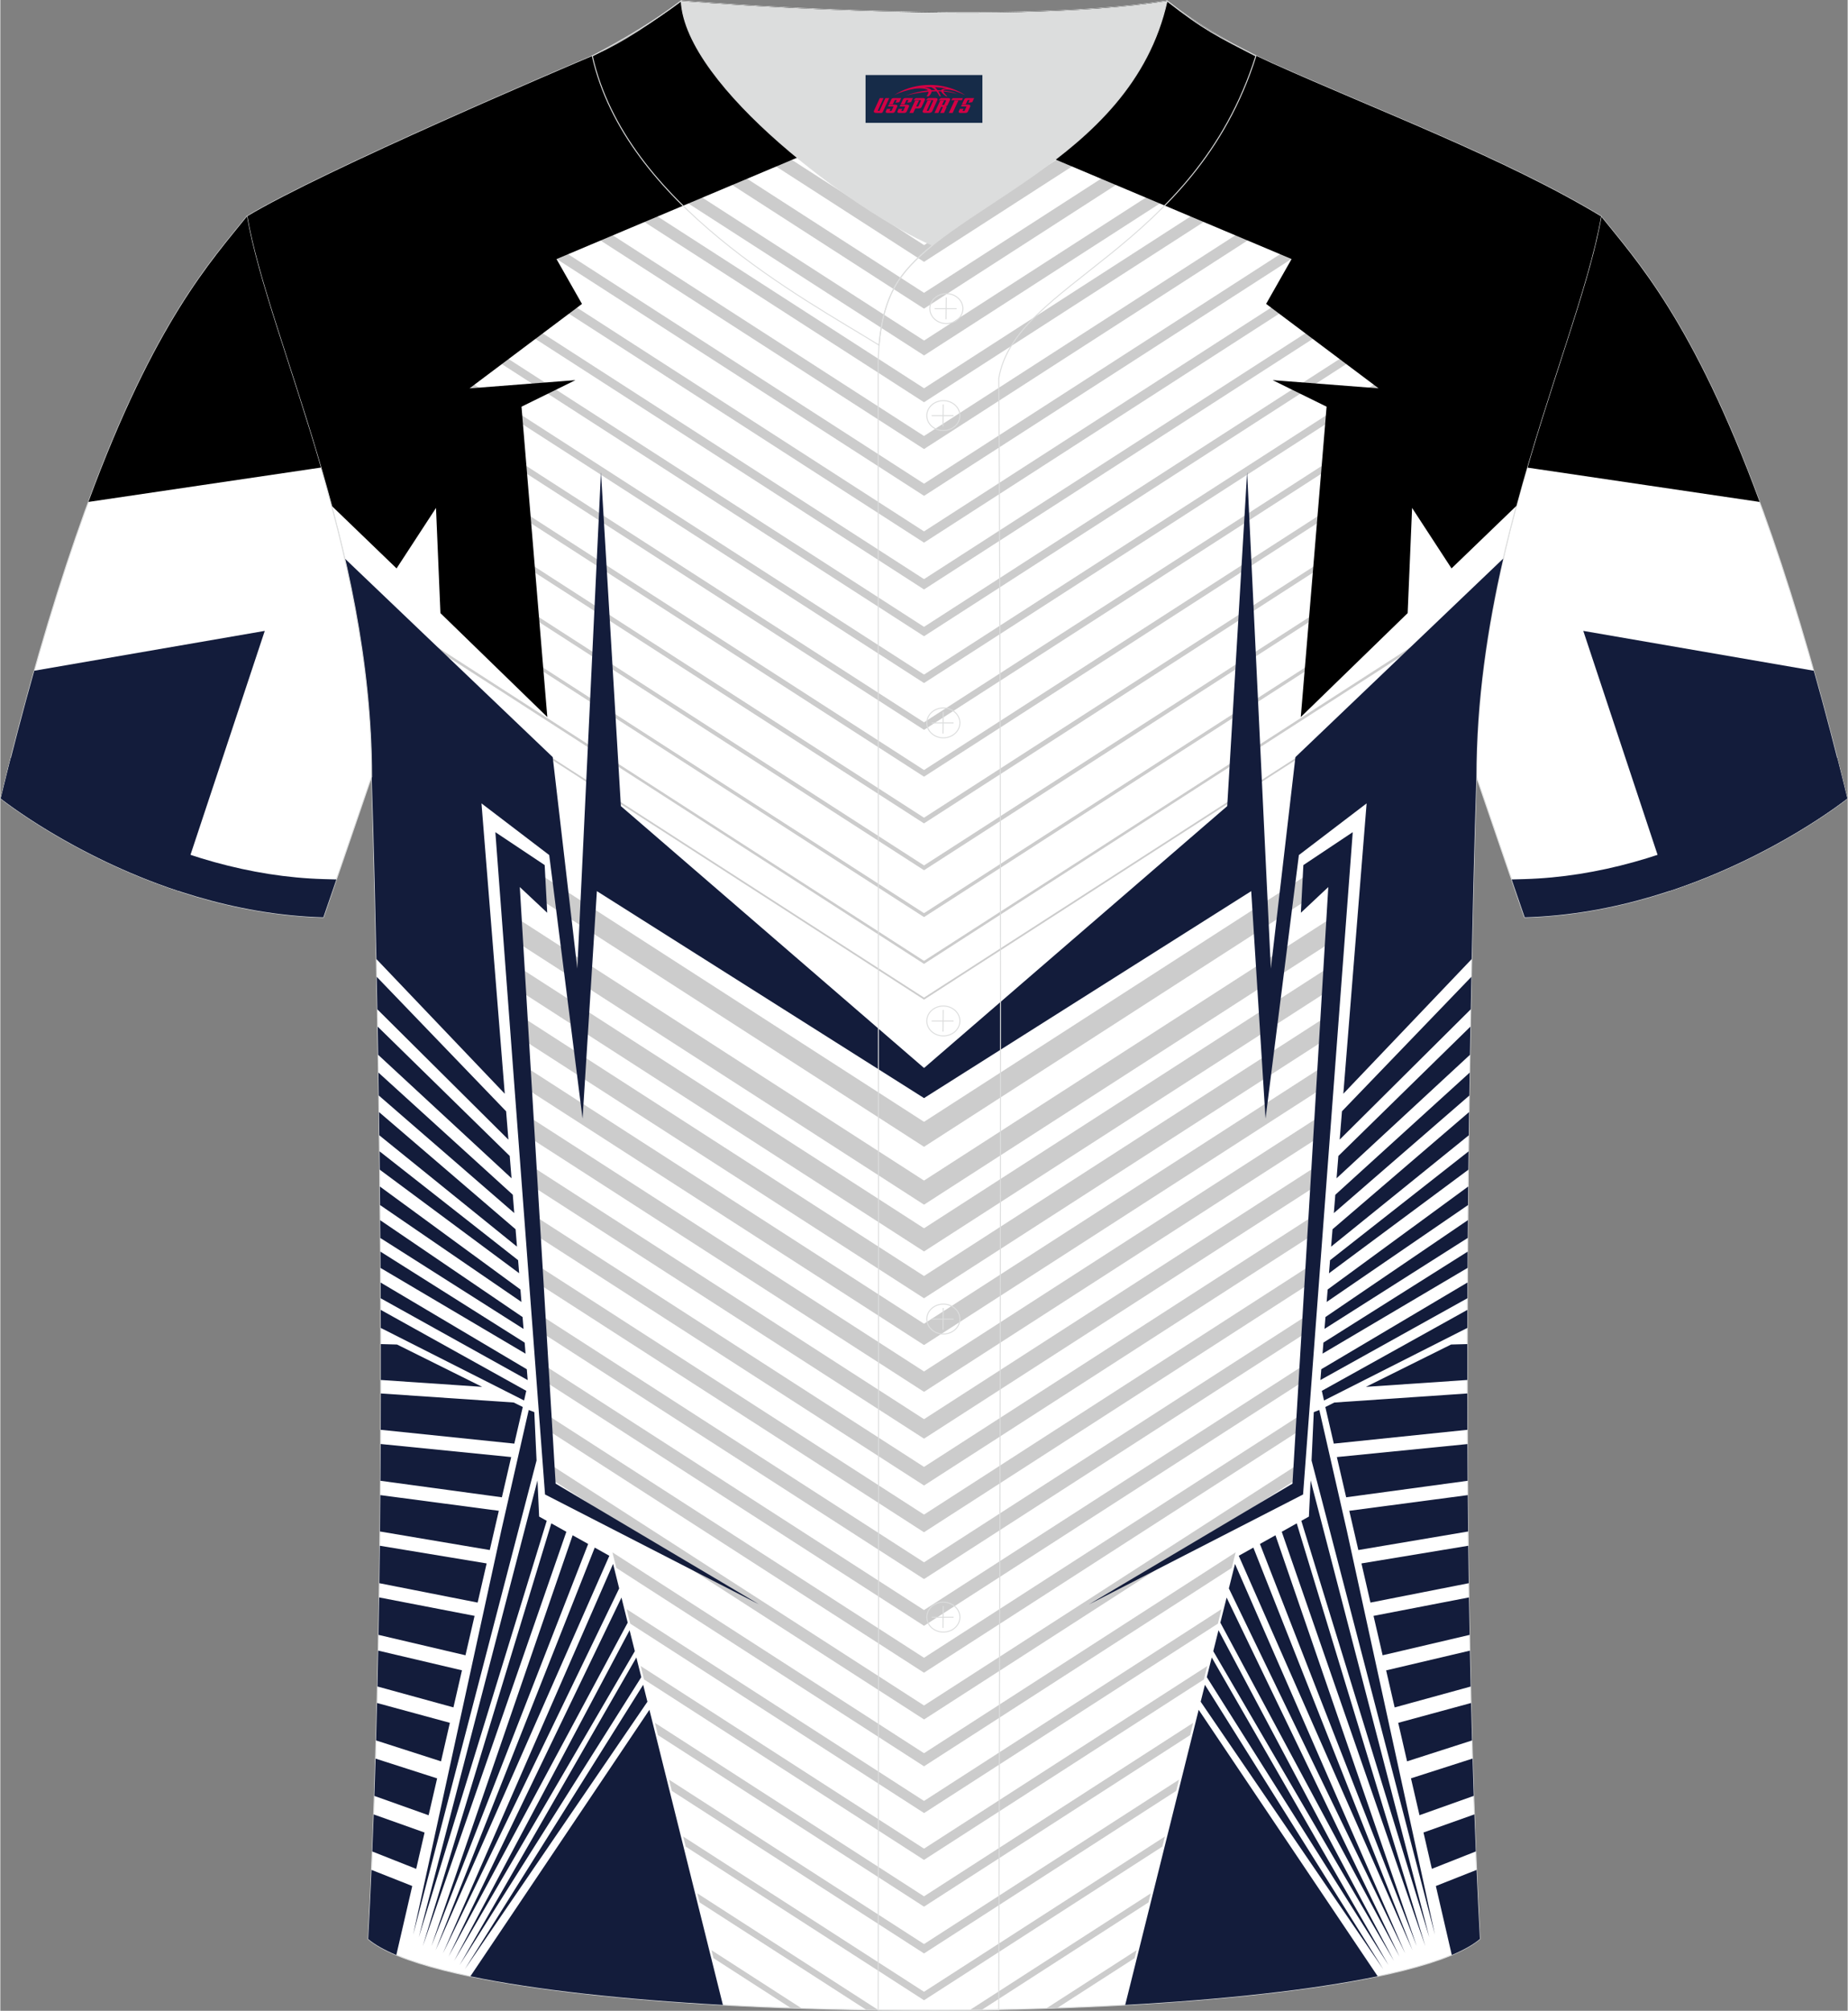 <?xml version="1.0" encoding="utf-8"?>
<!-- Generator: Adobe Illustrator 24.0.1, SVG Export Plug-In . SVG Version: 6.00 Build 0)  -->
<svg xmlns="http://www.w3.org/2000/svg" xmlns:xlink="http://www.w3.org/1999/xlink" version="1.1" id="图层_1" x="0px" y="0px" width="380.86px" height="414.34px" viewBox="0 0 379.41 412.91" enable-background="new 0 0 379.41 412.91" xml:space="preserve">
<rect x="0" y="0" width="379.41" height="412.91" fill="#808080" stroke="none"/>
<g>
	
		<path fill-rule="evenodd" clip-rule="evenodd" fill="#FFFFFF" stroke="#DCDDDD" stroke-width="0.2" stroke-linecap="round" stroke-linejoin="round" stroke-miterlimit="22.926" d="   M328.76,44.44c10.25,12.82,29.37,32.45,50.55,119.52c0,0-29.2,23.38-66.25,24.41c0,0-7.17-20.83-9.9-28.86   C303.16,111.71,324.48,69.22,328.76,44.44z"/>
	<g>
		<path fill-rule="evenodd" clip-rule="evenodd" d="M361.33,103.07l-47.76-7.06c6.07-20.85,12.96-38.63,15.19-51.58    C336,53.48,347.65,65.93,361.33,103.07z"/>
		<path fill-rule="evenodd" clip-rule="evenodd" fill="#131C3B" d="M372.45,137.73l-47.34-8.18l17.71,53.38    c21.78-7.21,36.49-18.98,36.49-18.98C377,154.44,374.71,145.72,372.45,137.73z"/>
		<g>
			<path fill-rule="evenodd" clip-rule="evenodd" fill="#131C3B" d="M374.44,157.86c-5.14,4.11-12.06,8.06-17.89,10.98     c-13.48,6.74-28.44,11.26-43.57,11.68l-2.58,0.07l2.68,7.78c37.05-1.03,66.25-24.41,66.25-24.41c-0.69-2.85-1.39-5.63-2.07-8.34     L374.44,157.86z"/>
		</g>
	</g>
	
		<path fill-rule="evenodd" clip-rule="evenodd" fill="#FFFFFF" stroke="#DCDDDD" stroke-width="0.2" stroke-linecap="round" stroke-linejoin="round" stroke-miterlimit="22.926" d="   M75.55,398.17c5.38-101.42,0.7-238.66,0.7-238.66c0-47.82-21.33-90.3-25.6-115.07c15.77-9.52,66.73-31.17,70.91-32.94   c6.38-2.69,12.75-7.17,18.28-11.32c0,0,65.42,5.41,99.78,0c6.45,5.03,13.91,9.37,21.41,12.74c21.84,9.81,48.04,19.62,67.74,31.51   c-4.29,24.77-25.6,67.26-25.6,115.07c0,0-4.68,137.23,0.7,238.66C280.71,417.69,98.71,417.69,75.55,398.17z"/>
	<g>
		<path fill-rule="evenodd" clip-rule="evenodd" fill="#CCCCCC" d="M189.71,230.36l-83.76-53.99l0.33,5.34l83.43,53.78l83.43-53.78    l0.33-5.34L189.71,230.36L189.71,230.36z M217.07,412.33c-0.74,0.03-1.49,0.05-2.23,0.07l18.53-11.94l-0.4,1.63L217.07,412.33    L217.07,412.33z M201.57,412.71l34.25-22.07l0.46-1.85l-37.17,23.96C199.93,412.74,200.75,412.73,201.57,412.71L201.57,412.71z     M180.33,412.75c-0.82-0.01-1.64-0.02-2.47-0.04l-34.25-22.07l-0.46-1.85L180.33,412.75L180.33,412.75z M164.59,412.41    l-18.53-11.95l0.4,1.63l15.9,10.25C163.1,412.36,163.85,412.38,164.59,412.41L164.59,412.41z M189.71,242.42l82.99-53.49    l-0.32,5.15l-82.67,53.29l-82.67-53.29l-0.32-5.15L189.71,242.42L189.71,242.42z M189.71,252.22l82.36-53.08l-0.3,4.95    l-82.06,52.89l-82.06-52.89l-0.3-4.95L189.71,252.22L189.71,252.22z M189.71,262.02l81.73-52.68l-0.29,4.76l-81.44,52.49    l-81.44-52.49l-0.29-4.76L189.71,262.02L189.71,262.02z M189.71,271.82l81.11-52.28l-0.28,4.56l-80.83,52.1l-80.83-52.1    l-0.28-4.56L189.71,271.82L189.71,271.82z M189.71,281.62l80.48-51.87l-0.27,4.36l-80.21,51.7l-80.21-51.7l-0.27-4.36    L189.71,281.62L189.71,281.62z M189.71,291.42l-79.85-51.47l0.26,4.17l79.59,51.3l79.59-51.3l0.26-4.17L189.71,291.42    L189.71,291.42z M189.71,301.22l-79.22-51.06l0.24,3.97l78.98,50.91l78.98-50.91l0.24-3.97L189.71,301.22L189.71,301.22z     M189.71,311.01l-78.6-50.66l0.23,3.78l78.36,50.51l78.36-50.51l0.23-3.78L189.71,311.01L189.71,311.01z M189.71,320.81    l-77.97-50.25l0.22,3.58l77.75,50.11l77.75-50.11l0.22-3.58L189.71,320.81L189.71,320.81z M189.71,330.61l-77.34-49.85l0.21,3.38    l77.13,49.71l77.13-49.71l0.21-3.38L189.71,330.61L189.71,330.61z M189.71,340.41l76.71-49.44l-0.2,3.19l-76.52,49.32    l-76.52-49.32l-0.2-3.19L189.71,340.41L189.71,340.41z M189.71,350.21l76.09-49.04l-0.18,2.99l-75.9,48.92l-75.9-48.92l-0.18-2.99    L189.71,350.21L189.71,350.21z M189.71,360.01l64-41.25l-0.8,3.2l-63.2,40.74l-63.2-40.74l-0.8-3.2L189.71,360.01L189.71,360.01z     M189.71,369.81l61.09-39.38l-0.73,2.97l-60.35,38.9l-60.35-38.9l-0.74-2.97L189.71,369.81L189.71,369.81z M189.71,379.61    l-58.19-37.5l0.68,2.75l57.5,37.06l57.5-37.06l0.68-2.75L189.71,379.61L189.71,379.61z M189.71,389.4l55.28-35.63l-0.63,2.52    l-54.65,35.23l-54.65-35.23l-0.63-2.52L189.71,389.4L189.71,389.4z M189.71,399.2l-52.37-33.76l0.57,2.3l51.8,33.39l51.8-33.39    l0.57-2.3L189.71,399.2L189.71,399.2z M189.71,409l-49.47-31.88l0.52,2.07l48.95,31.55l48.95-31.55l0.52-2.07L189.71,409z"/>
		<path fill-rule="evenodd" clip-rule="evenodd" fill="#CCCCCC" d="M73.85,130.59l-0.08-0.47l115.94,74.73l115.94-74.73l-0.08,0.47    l-115.86,74.68L73.85,130.59L73.85,130.59z M70.18,34.38c0.68-0.32,1.37-0.65,2.06-0.98l117.47,75.72l117.75-75.9    c0.69,0.32,1.38,0.65,2.06,0.98l-119.81,77.23L70.18,34.38L70.18,34.38z M78.82,30.34l110.9,71.48l111.14-71.64    c-0.76-0.34-1.52-0.68-2.28-1.02L189.71,99.32L81.08,29.3L78.82,30.34L78.82,30.34z M87.55,26.36l102.16,65.85L292,26.28    c-0.83-0.36-1.66-0.72-2.49-1.08l-99.8,64.33l-99.7-64.27L87.55,26.36L87.55,26.36z M96.36,22.43l93.35,60.17l93.35-60.17    l-2.68-1.14l-90.66,58.44L99.01,21.26L96.36,22.43L96.36,22.43z M105.23,18.53l84.49,54.46l84.37-54.38    c-0.95-0.41-1.9-0.82-2.85-1.22l-81.52,52.54L108.06,17.3L105.23,18.53L105.23,18.53z M114.14,14.67l75.57,48.71l75.45-48.63    c-1-0.44-2-0.88-2.99-1.32l-72.46,46.7l-72.54-46.76L114.14,14.67L114.14,14.67z M123.08,10.82l66.63,42.95l66.76-43.03    c-0.99-0.5-1.97-1.01-2.94-1.54l-63.81,41.13L126.08,9.31C125.08,9.85,124.08,10.36,123.08,10.82L123.08,10.82z M131.07,6.36    l58.65,37.8l58.75-37.87c-0.96-0.59-1.9-1.19-2.83-1.8l-55.93,36.05L133.83,4.52C132.92,5.14,132,5.76,131.07,6.36L131.07,6.36z     M138.24,1.37l51.47,33.18l51.48-33.18c-0.53-0.39-1.05-0.79-1.57-1.19c-1.05,0.16-2.12,0.32-3.22,0.46l-46.69,30.09L142.64,0.39    c-1.8-0.13-2.79-0.22-2.79-0.22C139.32,0.57,138.78,0.97,138.24,1.37L138.24,1.37z M152.68,1.06c2.08,0.13,4.36,0.26,6.81,0.39    l30.22,19.48l29.18-18.81c2.33-0.11,4.62-0.25,6.86-0.42l-36.04,23.23L152.68,1.06L152.68,1.06z M168.89,1.9    c2.23,0.09,4.54,0.18,6.91,0.26l13.91,8.97l13.31-8.58c2.23-0.02,4.46-0.05,6.67-0.11l-19.97,12.87L168.89,1.9L168.89,1.9z     M184.6,2.42c3.28,0.07,6.63,0.12,10.01,0.15l-4.89,3.15L184.6,2.42L184.6,2.42z M189.71,118.92    c-40.09-25.84-80.17-51.67-120.26-77.51c0,0.71,0,1.41,0,2.12c40.09,25.84,80.17,51.67,120.26,77.51    c40.09-25.84,80.17-51.67,120.26-77.51c0-0.71,0-1.41,0-2.12C269.89,67.25,229.8,93.08,189.71,118.92L189.71,118.92z     M189.71,128.72c-40.09-25.84-80.17-51.67-120.26-77.51c0,0.64,0,1.29,0,1.93c40.09,25.84,80.17,51.67,120.26,77.51    c40.09-25.84,80.17-51.67,120.26-77.51c0-0.64,0-1.29,0-1.93C269.89,77.05,229.8,102.88,189.71,128.72L189.71,128.72z     M189.71,138.52c-40.09-25.84-80.17-51.67-120.26-77.51c0,0.58,0,1.16,0,1.74c40.09,25.84,80.17,51.67,120.26,77.51    c40.09-25.84,80.17-51.67,120.26-77.51c0-0.58,0-1.16,0-1.74C269.89,86.84,229.8,112.68,189.71,138.52L189.71,138.52z     M189.71,148.32c-40.09-25.84-80.17-51.67-120.26-77.51c0,0.52,0,1.04,0,1.55c40.09,25.84,80.17,51.67,120.26,77.51    c40.09-25.84,80.17-51.67,120.26-77.51c0-0.52,0-1.04,0-1.55C269.89,96.64,229.8,122.48,189.71,148.32L189.71,148.32z     M189.71,158.12l-84.08-54.19l0.15,1.46l83.93,54.1l83.93-54.1l0.15-1.46L189.71,158.12L189.71,158.12z M283.39,97.74l2.56-0.29    l24.02-15.48c0-0.46,0-0.91,0-1.37L283.39,97.74L283.39,97.74z M189.71,167.91l-82.99-53.49l0.13,1.26l82.85,53.4l82.85-53.4    l0.13-1.26L189.71,167.91L189.71,167.91z M301.77,95.69l2.21-0.25l6-3.87c0-0.39,0-0.78,0-1.18L301.77,95.69L301.77,95.69z     M189.71,177.71l-81.89-52.78l0.11,1.06l81.78,52.71l81.78-52.71l0.11-1.06L189.71,177.71L189.71,177.71z M189.71,187.51    l-80.79-52.07l0.09,0.86l80.7,52.02l80.7-52.02l0.09-0.86L189.71,187.51L189.71,187.51z M189.71,197.31l-102.09-65.8l-2.67-1.11    l104.76,67.53l104.76-67.53l-2.67,1.11L189.71,197.31L189.71,197.31z M77.66,95.69l-8.2-5.29c0,0.39,0,0.78,0,1.18l6,3.87    L77.66,95.69L77.66,95.69z M96.04,97.74L69.46,80.6c0,0.46,0,0.91,0,1.37l24.02,15.48L96.04,97.74z"/>
		<g>
			<g>
				<path fill-rule="evenodd" clip-rule="evenodd" d="M68.05,103.87l13.33,12.85l8.1-12.42l0.91,21.6l21.95,21.34l-5.3-63.73      l11.08-5.45l-21.76,1.69l23.1-17.34l-5.23-9.21l76.15-32.09l2.08-18.56c-27.36-0.28-52.61-2.37-52.61-2.37      c-5.53,4.15-11.9,8.63-18.28,11.32c-4.18,1.77-55.14,23.42-70.91,32.94C53.16,58.98,61.55,79.62,68.05,103.87z"/>
				<path fill-rule="evenodd" clip-rule="evenodd" fill="#131C3B" d="M123.36,96.95l4.09,68.58l64.27,55.51l-2,4.45l-67.2-42.5      l-2.94,46.7l-6.85-54.11l-13.91-10.61l4.78,59.62l-26.36-27.65c-0.48-22.97-0.97-37.42-0.97-37.42      c0-15.66-2.29-30.74-5.51-44.82l42.69,40.77l5.05,43.41L123.36,96.95L123.36,96.95z M78.13,272.68l-0.01-3.71l29.9,16.63      l-0.45,1.98L78.13,272.68L78.13,272.68z M78.11,266.59l30.2,16.8l-0.18-2.22L78.1,263.36L78.11,266.59L78.11,266.59z       M78.08,260.36l29.79,17.61l-0.18-2.27l-29.63-18.69L78.08,260.36L78.08,260.36z M78.04,254.21l29.42,18.68l-0.2-2.44L78,250.55      L78.04,254.21L78.04,254.21z M77.99,247.45l-0.04-3.81l28.87,21.15l0.21,2.56L77.99,247.45L77.99,247.45z M77.92,240.18      l-0.04-3.77l28.46,22.36l0.22,2.68L77.92,240.18L77.92,240.18z M77.83,233.12l28.28,22.87l-0.29-3.57l-28.05-24.07      C77.79,229.92,77.81,231.51,77.83,233.12L77.83,233.12z M77.72,224.95l27.83,24.14l-0.3-3.76l-27.6-25.09L77.72,224.95      L77.72,224.95z M77.6,216.6l27.39,25.35l-0.37-4.58L77.5,210.81C77.53,212.7,77.56,214.63,77.6,216.6L77.6,216.6z M77.43,207.26      l26.92,26.76l-0.47-5.82L77.3,200.58C77.35,202.74,77.39,204.97,77.43,207.26z"/>
				<polygon fill-rule="evenodd" clip-rule="evenodd" fill="#131C3B" points="101.67,170.88 111.8,177.64 112.32,187.43       106.69,182.15 114.05,304.66 155.84,329.45 111.87,306.88 109.9,280.58     "/>
				<path fill-rule="evenodd" clip-rule="evenodd" fill="#131C3B" d="M75.55,398.17c0.25-4.66,0.47-9.4,0.68-14.2l8.37,3.31      l-3.27,14.17C78.89,400.42,76.93,399.33,75.55,398.17L75.55,398.17z M76.39,380.19c0.1-2.52,0.2-5.06,0.29-7.61l10.45,3.72      l-1.72,7.46L76.39,380.19L76.39,380.19z M76.82,368.78l11.14,3.97l1.75-7.57l-12.64-4.06C76.98,363.68,76.9,366.24,76.82,368.78      L76.82,368.78z M77.17,357.39c0.07-2.56,0.14-5.12,0.2-7.69l14.96,4.07l-1.82,7.91L77.17,357.39L77.17,357.39z M77.45,346.31      l15.61,4.29l1.75-7.61l-17.21-4.05C77.56,341.4,77.51,343.86,77.45,346.31L77.45,346.31z M77.67,335.71      c0.05-2.56,0.09-5.13,0.13-7.69l19.6,3.79l-1.87,8.09L77.67,335.71L77.67,335.71z M77.84,325.1l20.19,3.98l1.85-8.04      l-21.94-3.63C77.91,319.97,77.88,322.53,77.84,325.1L77.84,325.1z M77.97,314.48c0.03-2.5,0.05-4.99,0.07-7.47l24.34,3.22      l-1.86,8.06L77.97,314.48L77.97,314.48z M78.06,304.07l24.95,3.39l1.91-8.26l-26.81-2.68      C78.09,299.04,78.08,301.55,78.06,304.07L78.06,304.07z M78.12,293.6c0.01-2.5,0.02-4.98,0.02-7.46l27.31,1.86l1.85,0.92      l-1.74,7.52L78.12,293.6L78.12,293.6z M78.14,283.37c0-2.47,0-4.93,0-7.37l3.34,0.09l17.48,8.69L78.14,283.37z"/>
				<path fill-rule="evenodd" clip-rule="evenodd" fill="#131C3B" d="M133.31,351.1l15.09,60.6c-20.13-1.11-38.37-3.07-51.86-5.88      L133.31,351.1z"/>
				<polygon fill-rule="evenodd" clip-rule="evenodd" fill="#131C3B" points="108.52,289.54 109.67,289.97 110.13,299.9       84.79,397.27 102.9,314.23     "/>
				<polygon fill-rule="evenodd" clip-rule="evenodd" fill="#131C3B" points="110.32,303.99 110.66,311.42 112.22,312.29       85.94,397.82     "/>
				<polygon fill-rule="evenodd" clip-rule="evenodd" fill="#131C3B" points="113.16,312.81 116.25,314.54 86.77,399.61     "/>
				<polygon fill-rule="evenodd" clip-rule="evenodd" fill="#131C3B" points="117.54,315.26 120.73,317.04 88.54,399.61     "/>
				<polygon fill-rule="evenodd" clip-rule="evenodd" fill="#131C3B" points="122.08,317.79 125.08,319.47 89.39,400.49     "/>
				<polygon fill-rule="evenodd" clip-rule="evenodd" fill="#131C3B" points="125.85,321.14 127.1,326.17 90.9,401.12     "/>
				<polygon fill-rule="evenodd" clip-rule="evenodd" fill="#131C3B" points="127.57,328.05 128.85,333.2 92.06,401.78     "/>
				<polygon fill-rule="evenodd" clip-rule="evenodd" fill="#131C3B" points="129.24,334.76 130.31,339.06 93.21,402.65     "/>
				<polygon fill-rule="evenodd" clip-rule="evenodd" fill="#131C3B" points="130.63,340.35 131.64,344.39 94.33,403.52     "/>
				<polygon fill-rule="evenodd" clip-rule="evenodd" fill="#131C3B" points="132.03,345.96 132.9,349.44 95.4,404.36     "/>
			</g>
			<g>
				<path fill-rule="evenodd" clip-rule="evenodd" d="M311.37,103.88l-13.32,12.84l-8.1-12.42l-0.91,21.6l-21.95,21.34l5.3-63.73      l-11.08-5.45l21.76,1.68l-23.1-17.34l5.23-9.21L189.05,21.1l-2.08-18.64c18.26,0.35,38.21-0.02,52.66-2.29      c6.45,5.03,13.91,9.37,21.41,12.74c21.83,9.82,48.03,19.63,67.73,31.52C326.26,58.97,317.87,79.63,311.37,103.88z"/>
				<path fill-rule="evenodd" clip-rule="evenodd" fill="#131C3B" d="M256.07,96.95l-4.09,68.58l-64.27,55.51l2,4.45l67.2-42.5      l2.94,46.7l6.85-54.11l13.91-10.61l-4.78,59.62l26.36-27.65c0.48-22.98,0.97-37.43,0.97-37.43c0-15.65,2.28-30.73,5.51-44.81      l-42.68,40.77l-5.05,43.41L256.07,96.95L256.07,96.95z M302.13,200.58c-0.04,2.16-0.09,4.38-0.13,6.67l-26.92,26.76l0.47-5.82      L302.13,200.58L302.13,200.58z M301.93,210.81c-0.03,1.89-0.07,3.82-0.1,5.79l-27.39,25.35l0.37-4.58L301.93,210.81      L301.93,210.81z M301.78,220.25l-0.07,4.71l-27.83,24.14l0.3-3.76L301.78,220.25L301.78,220.25z M301.66,228.35      c-0.02,1.57-0.04,3.16-0.06,4.77l-28.28,22.87l0.29-3.57L301.66,228.35L301.66,228.35z M301.56,236.42l-28.46,22.36l-0.22,2.68      l28.63-21.27L301.56,236.42L301.56,236.42z M301.48,243.64l-28.87,21.15l-0.21,2.56l29.04-19.9L301.48,243.64L301.48,243.64z       M301.42,250.54l-29.26,19.9l-0.2,2.44l29.42-18.68L301.42,250.54L301.42,250.54z M301.37,257.01l-0.02,3.34l-29.79,17.61      l0.18-2.27L301.37,257.01L301.37,257.01z M301.33,263.35l-0.01,3.23l-30.2,16.8l0.18-2.22L301.33,263.35L301.33,263.35z       M301.31,268.97l-0.01,3.71l-29.44,14.9l-0.45-1.98L301.31,268.97z"/>
				<polygon fill-rule="evenodd" clip-rule="evenodd" fill="#131C3B" points="277.76,170.88 267.62,177.64 267.11,187.43       272.74,182.15 265.38,304.66 223.59,329.45 267.56,306.88 269.53,280.58     "/>
				<path fill-rule="evenodd" clip-rule="evenodd" fill="#131C3B" d="M301.29,276c0,2.44-0.01,4.9,0,7.37l-20.82,1.41l17.48-8.69      L301.29,276L301.29,276z M301.29,286.14c0,2.47,0.01,4.96,0.02,7.46l-27.44,2.84l-1.74-7.52l1.85-0.92L301.29,286.14      L301.29,286.14z M301.32,296.53c0.01,2.51,0.03,5.02,0.04,7.54l-24.95,3.39l-1.91-8.26L301.32,296.53L301.32,296.53z       M301.39,307.01l-24.34,3.22l1.86,8.06l22.55-3.81C301.43,311.98,301.41,309.49,301.39,307.01L301.39,307.01z M301.49,317.41      c0.03,2.56,0.06,5.13,0.1,7.69l-20.19,3.98l-1.85-8.04L301.49,317.41L301.49,317.41z M301.63,328.02l-19.6,3.79l1.87,8.09      l17.87-4.19C301.71,333.15,301.67,330.59,301.63,328.02L301.63,328.02z M301.82,338.95c0.05,2.46,0.1,4.92,0.16,7.37      l-15.61,4.29l-1.75-7.61L301.82,338.95L301.82,338.95z M302.06,349.7l-14.96,4.07l1.82,7.91l13.34-4.29      C302.19,354.83,302.12,352.27,302.06,349.7L302.06,349.7z M302.37,361.11c0.08,2.56,0.16,5.12,0.24,7.66l-11.14,3.97l-1.75-7.57      L302.37,361.11L302.37,361.11z M302.75,372.57l-10.46,3.72l1.72,7.46l9.03-3.57C302.94,377.66,302.84,375.12,302.75,372.57      L302.75,372.57z M303.2,383.97c0.21,4.79,0.43,9.53,0.68,14.19c-1.38,1.16-3.34,2.26-5.78,3.28l-3.27-14.16L303.2,383.97z"/>
				<path fill-rule="evenodd" clip-rule="evenodd" fill="#131C3B" d="M246.12,351.1l-15.09,60.6c20.13-1.11,38.37-3.08,51.85-5.89      L246.12,351.1z"/>
				<polygon fill-rule="evenodd" clip-rule="evenodd" fill="#131C3B" points="270.9,289.54 269.76,289.97 269.3,299.9       294.64,397.27 276.53,314.23     "/>
				<polygon fill-rule="evenodd" clip-rule="evenodd" fill="#131C3B" points="269.11,303.99 268.76,311.42 267.2,312.29       293.49,397.82     "/>
				<polygon fill-rule="evenodd" clip-rule="evenodd" fill="#131C3B" points="266.26,312.81 263.18,314.54 292.66,399.61     "/>
				<polygon fill-rule="evenodd" clip-rule="evenodd" fill="#131C3B" points="261.89,315.26 258.7,317.04 290.89,399.61     "/>
				<polygon fill-rule="evenodd" clip-rule="evenodd" fill="#131C3B" points="257.35,317.79 254.35,319.47 290.04,400.49     "/>
				<polygon fill-rule="evenodd" clip-rule="evenodd" fill="#131C3B" points="253.58,321.14 252.32,326.17 288.53,401.12     "/>
				<polygon fill-rule="evenodd" clip-rule="evenodd" fill="#131C3B" points="251.86,328.05 250.57,333.2 287.37,401.78     "/>
				<polygon fill-rule="evenodd" clip-rule="evenodd" fill="#131C3B" points="250.19,334.76 249.12,339.06 286.22,402.65     "/>
				<polygon fill-rule="evenodd" clip-rule="evenodd" fill="#131C3B" points="248.8,340.35 247.79,344.39 285.1,403.52     "/>
				<polygon fill-rule="evenodd" clip-rule="evenodd" fill="#131C3B" points="247.4,345.96 246.53,349.44 284.03,404.36     "/>
			</g>
		</g>
	</g>
	
		<path fill-rule="evenodd" clip-rule="evenodd" fill="#FFFFFF" stroke="#DCDDDD" stroke-width="0.2" stroke-linecap="round" stroke-linejoin="round" stroke-miterlimit="22.926" d="   M50.65,44.44C40.4,57.26,21.28,76.89,0.1,163.96c0,0,29.2,23.38,66.25,24.41c0,0,7.17-20.83,9.9-28.86   C76.25,111.71,54.93,69.22,50.65,44.44z"/>
	<g>
		<path fill-rule="evenodd" clip-rule="evenodd" d="M18.09,103.07l47.76-7.06c-6.07-20.85-12.96-38.63-15.19-51.58    C43.42,53.48,31.77,65.93,18.09,103.07z"/>
		<path fill-rule="evenodd" clip-rule="evenodd" fill="#131C3B" d="M6.97,137.73l47.34-8.18L36.6,182.93    c-21.78-7.21-36.49-18.98-36.49-18.98C2.42,154.44,4.71,145.72,6.97,137.73z"/>
		<g>
			<path fill-rule="evenodd" clip-rule="evenodd" fill="#131C3B" d="M4.98,157.86c5.14,4.11,12.06,8.06,17.89,10.98     c13.48,6.74,28.44,11.26,43.57,11.68l2.58,0.07l-2.68,7.78c-37.05-1.03-66.25-24.41-66.25-24.41c0.69-2.85,1.39-5.63,2.07-8.34     L4.98,157.86z"/>
		</g>
	</g>
	<path fill="none" stroke="#DCDDDD" stroke-width="0.2" stroke-miterlimit="22.926" d="M139.84,0.19   c-5.88,4.41-11.76,7.88-18.26,11.31c6.82,30.45,43.15,49.63,58.89,59.37c0.43-5.16,1.57-8.98,3.2-11.92   c1.67-3.06,4.4-5.85,7.78-8.59C175.7,43.52,140.72,17.79,139.84,0.19z"/>
	<path fill-rule="evenodd" clip-rule="evenodd" fill="#DCDDDD" d="M191.47,50.36c14.78-11.95,42.05-22.78,48.15-50.17   c-34.36,5.41-99.78,0-99.78,0C140.72,17.79,175.71,43.52,191.47,50.36z"/>
	<path fill="none" stroke="#DCDDDD" stroke-width="0.2" stroke-miterlimit="22.926" d="M257.87,11.5   c-7.73-3.99-10.62-5.35-18.25-11.31c-7.49,33.66-46.97,42.31-55.94,58.76c-2.05,3.69-3.31,8.75-3.39,16.1   c0,112.61,0.19,225.1,0,337.71c8.35,0,16.42,0.13,24.77-0.03c0.26-111.61,0.66-223.45,0.01-335.04   C208.34,57.9,245.21,51.56,257.87,11.5z"/>
	<g>
		<g>
			<path fill="none" stroke="#DCDDDD" stroke-width="0.2" stroke-miterlimit="22.926" d="M194.3,66.44c1.87,0,3.4-1.38,3.4-3.07     c0-1.7-1.54-3.07-3.4-3.07c-1.87,0-3.4,1.38-3.4,3.07C190.9,65.07,192.43,66.44,194.3,66.44z"/>
			
				<line fill="none" stroke="#DCDDDD" stroke-width="0.2" stroke-miterlimit="22.926" x1="194.29" y1="61.08" x2="194.23" y2="65.56"/>
			
				<line fill="none" stroke="#DCDDDD" stroke-width="0.2" stroke-miterlimit="22.926" x1="191.89" y1="63.38" x2="196.41" y2="63.38"/>
		</g>
		<g>
			<path fill="none" stroke="#DCDDDD" stroke-width="0.2" stroke-miterlimit="22.926" d="M193.68,88.41c1.87,0,3.4-1.38,3.4-3.07     s-1.54-3.07-3.4-3.07c-1.87,0-3.4,1.38-3.4,3.07C190.27,87.03,191.8,88.41,193.68,88.41z"/>
			
				<line fill="none" stroke="#DCDDDD" stroke-width="0.2" stroke-miterlimit="22.926" x1="193.65" y1="83.05" x2="193.6" y2="87.52"/>
			
				<line fill="none" stroke="#DCDDDD" stroke-width="0.2" stroke-miterlimit="22.926" x1="191.27" y1="85.35" x2="195.78" y2="85.35"/>
		</g>
		<g>
			<path fill="none" stroke="#DCDDDD" stroke-width="0.2" stroke-miterlimit="22.926" d="M193.68,151.51c1.87,0,3.4-1.38,3.4-3.07     s-1.54-3.07-3.4-3.07c-1.87,0-3.4,1.38-3.4,3.07C190.27,150.13,191.8,151.51,193.68,151.51z"/>
			
				<line fill="none" stroke="#DCDDDD" stroke-width="0.2" stroke-miterlimit="22.926" x1="193.65" y1="146.15" x2="193.6" y2="150.63"/>
			
				<line fill="none" stroke="#DCDDDD" stroke-width="0.2" stroke-miterlimit="22.926" x1="191.27" y1="148.45" x2="195.78" y2="148.45"/>
		</g>
		<g>
			<path fill="none" stroke="#DCDDDD" stroke-width="0.2" stroke-miterlimit="22.926" d="M193.68,212.72c1.87,0,3.4-1.37,3.4-3.07     c0-1.69-1.54-3.07-3.4-3.07c-1.87,0-3.4,1.37-3.4,3.07C190.27,211.34,191.8,212.72,193.68,212.72z"/>
			
				<line fill="none" stroke="#DCDDDD" stroke-width="0.2" stroke-miterlimit="22.926" x1="193.65" y1="207.37" x2="193.6" y2="211.84"/>
			
				<line fill="none" stroke="#DCDDDD" stroke-width="0.2" stroke-miterlimit="22.926" x1="191.27" y1="209.66" x2="195.78" y2="209.66"/>
		</g>
		<g>
			<path fill="none" stroke="#DCDDDD" stroke-width="0.2" stroke-miterlimit="22.926" d="M193.68,273.93c1.87,0,3.4-1.38,3.4-3.07     s-1.54-3.07-3.4-3.07c-1.87,0-3.4,1.38-3.4,3.07S191.8,273.93,193.68,273.93z"/>
			
				<line fill="none" stroke="#DCDDDD" stroke-width="0.2" stroke-miterlimit="22.926" x1="193.65" y1="268.58" x2="193.6" y2="273.05"/>
			
				<line fill="none" stroke="#DCDDDD" stroke-width="0.2" stroke-miterlimit="22.926" x1="191.27" y1="270.88" x2="195.78" y2="270.88"/>
		</g>
		<g>
			<path fill="none" stroke="#DCDDDD" stroke-width="0.2" stroke-miterlimit="22.926" d="M193.68,335.14c1.87,0,3.4-1.37,3.4-3.07     c0-1.69-1.54-3.07-3.4-3.07c-1.87,0-3.4,1.38-3.4,3.07C190.27,333.76,191.8,335.14,193.68,335.14z"/>
			
				<line fill="none" stroke="#DCDDDD" stroke-width="0.2" stroke-miterlimit="22.926" x1="193.65" y1="329.79" x2="193.6" y2="334.27"/>
			
				<line fill="none" stroke="#DCDDDD" stroke-width="0.2" stroke-miterlimit="22.926" x1="191.27" y1="332.09" x2="195.78" y2="332.09"/>
		</g>
	</g>
	
</g>
<g id="tag_logo">
	<rect y="15.41" fill="#162B48" width="24" height="9.818" x="177.7"/>
	<g>
		<path fill="#D30044" d="M193.66,18.6l0.005-0.011c0.131-0.311,1.085-0.262,2.351,0.071c0.715,0.24,1.44,0.54,2.193,0.9    c-0.218-0.147-0.447-0.289-0.682-0.42l0.011,0.005l-0.011-0.005c-1.478-0.845-3.218-1.418-5.1-1.62    c-1.282-0.115-1.658-0.082-2.411-0.055c-2.449,0.142-4.68,0.905-6.458,2.095c1.26-0.638,2.722-1.075,4.195-1.336    c1.467-0.18,2.476-0.033,2.771,0.344c-1.691,0.175-3.469,0.633-4.555,1.075c1.156-0.338,2.967-0.665,4.647-0.813    c0.016,0.251-0.115,0.567-0.415,0.96h0.475c0.376-0.382,0.584-0.725,0.595-1.004c0.333-0.022,0.66-0.033,0.971-0.033    C192.49,19.04,192.7,19.39,192.9,19.78h0.262c-0.125-0.344-0.295-0.687-0.518-1.036c0.207,0,0.393,0.005,0.567,0.011    c0.104,0.267,0.496,0.66,1.058,1.025h0.245c-0.442-0.365-0.753-0.753-0.835-1.004c1.047,0.065,1.696,0.224,2.885,0.513    C195.48,18.86,194.74,18.69,193.66,18.6z M191.22,18.51c-0.164-0.295-0.655-0.485-1.402-0.551    c0.464-0.033,0.922-0.055,1.364-0.055c0.311,0.147,0.589,0.344,0.84,0.589C191.76,18.49,191.49,18.5,191.22,18.51z M193.2,18.56c-0.224-0.016-0.458-0.027-0.715-0.044c-0.147-0.202-0.311-0.398-0.502-0.6c0.082,0,0.164,0.005,0.24,0.011    c0.72,0.033,1.429,0.125,2.138,0.273C193.69,18.16,193.31,18.32,193.2,18.56z"/>
		<path fill="#D30044" d="M180.62,20.14L179.45,22.69C179.27,23.06,179.54,23.2,180.02,23.2l0.873,0.005    c0.115,0,0.251-0.049,0.327-0.175l1.342-2.891H181.78L180.56,22.77H180.39c-0.147,0-0.185-0.033-0.147-0.125l1.156-2.504H180.62L180.62,20.14z M182.48,21.49h1.271c0.36,0,0.584,0.125,0.442,0.425L183.72,22.95C183.62,23.17,183.35,23.2,183.12,23.2H182.2c-0.267,0-0.442-0.136-0.349-0.333l0.235-0.513h0.742L182.65,22.73C182.63,22.78,182.67,22.79,182.73,22.79h0.18    c0.082,0,0.125-0.016,0.147-0.071l0.376-0.813c0.011-0.022,0.011-0.044-0.055-0.044H182.31L182.48,21.49L182.48,21.49z M183.3,21.42h-0.78l0.475-1.025c0.098-0.218,0.338-0.256,0.578-0.256H185.02L184.63,20.98L183.85,21.1l0.262-0.562H183.82c-0.082,0-0.12,0.016-0.147,0.071L183.3,21.42L183.3,21.42z M184.89,21.49L184.72,21.86h1.069c0.06,0,0.06,0.016,0.049,0.044    L185.46,22.72C185.44,22.77,185.4,22.79,185.32,22.79H185.14c-0.055,0-0.104-0.011-0.082-0.06l0.175-0.376H184.49L184.26,22.87C184.16,23.06,184.34,23.2,184.61,23.2h0.916c0.24,0,0.502-0.033,0.605-0.251l0.475-1.031c0.142-0.3-0.082-0.425-0.442-0.425H184.89L184.89,21.49z M185.7,21.42l0.371-0.818c0.022-0.055,0.06-0.071,0.147-0.071h0.295L186.25,21.09l0.791-0.115l0.387-0.845H185.98c-0.24,0-0.48,0.038-0.578,0.256L184.93,21.42L185.7,21.42L185.7,21.42z M188.1,21.88h0.278c0.087,0,0.153-0.022,0.202-0.115    l0.496-1.075c0.033-0.076-0.011-0.12-0.125-0.12H187.55l0.431-0.431h1.522c0.355,0,0.485,0.153,0.393,0.355l-0.676,1.445    c-0.06,0.125-0.175,0.333-0.644,0.327l-0.649-0.005L187.49,23.2H186.71l1.178-2.558h0.785L188.1,21.88L188.1,21.88z     M190.69,22.69c-0.022,0.049-0.06,0.076-0.142,0.076h-0.191c-0.082,0-0.109-0.027-0.082-0.076l0.944-2.051h-0.785l-0.987,2.138    c-0.125,0.273,0.115,0.415,0.453,0.415h0.72c0.327,0,0.649-0.071,0.769-0.322l1.085-2.384c0.093-0.202-0.06-0.355-0.415-0.355    h-1.533l-0.431,0.431h1.38c0.115,0,0.164,0.033,0.131,0.104L190.69,22.69L190.69,22.69z M193.41,21.56h0.278    c0.087,0,0.158-0.022,0.202-0.115l0.344-0.753c0.033-0.076-0.011-0.12-0.125-0.12h-1.402l0.425-0.431h1.527    c0.355,0,0.485,0.153,0.393,0.355l-0.529,1.124c-0.044,0.093-0.147,0.18-0.393,0.18c0.224,0.011,0.256,0.158,0.175,0.327    l-0.496,1.075h-0.785l0.54-1.167c0.022-0.055-0.005-0.087-0.104-0.087h-0.235L192.64,23.2h-0.785l1.178-2.558h0.785L193.41,21.56L193.41,21.56z M195.98,20.65L194.8,23.2h0.785l1.184-2.558H195.98L195.98,20.65z M197.49,20.58l0.202-0.431h-2.1l-0.295,0.431    H197.49L197.49,20.58z M197.47,21.49h1.271c0.36,0,0.584,0.125,0.442,0.425l-0.475,1.031c-0.104,0.218-0.371,0.251-0.605,0.251    h-0.916c-0.267,0-0.442-0.136-0.349-0.333l0.235-0.513h0.742L197.64,22.73c-0.022,0.049,0.022,0.06,0.082,0.06h0.18    c0.082,0,0.125-0.016,0.147-0.071l0.376-0.813c0.011-0.022,0.011-0.044-0.049-0.044h-1.069L197.47,21.49L197.47,21.49z     M198.28,21.42H197.5l0.475-1.025c0.098-0.218,0.338-0.256,0.578-0.256h1.451l-0.387,0.845l-0.791,0.115l0.262-0.562h-0.295    c-0.082,0-0.12,0.016-0.147,0.071L198.28,21.42z"/>
	</g>
</g>
</svg>